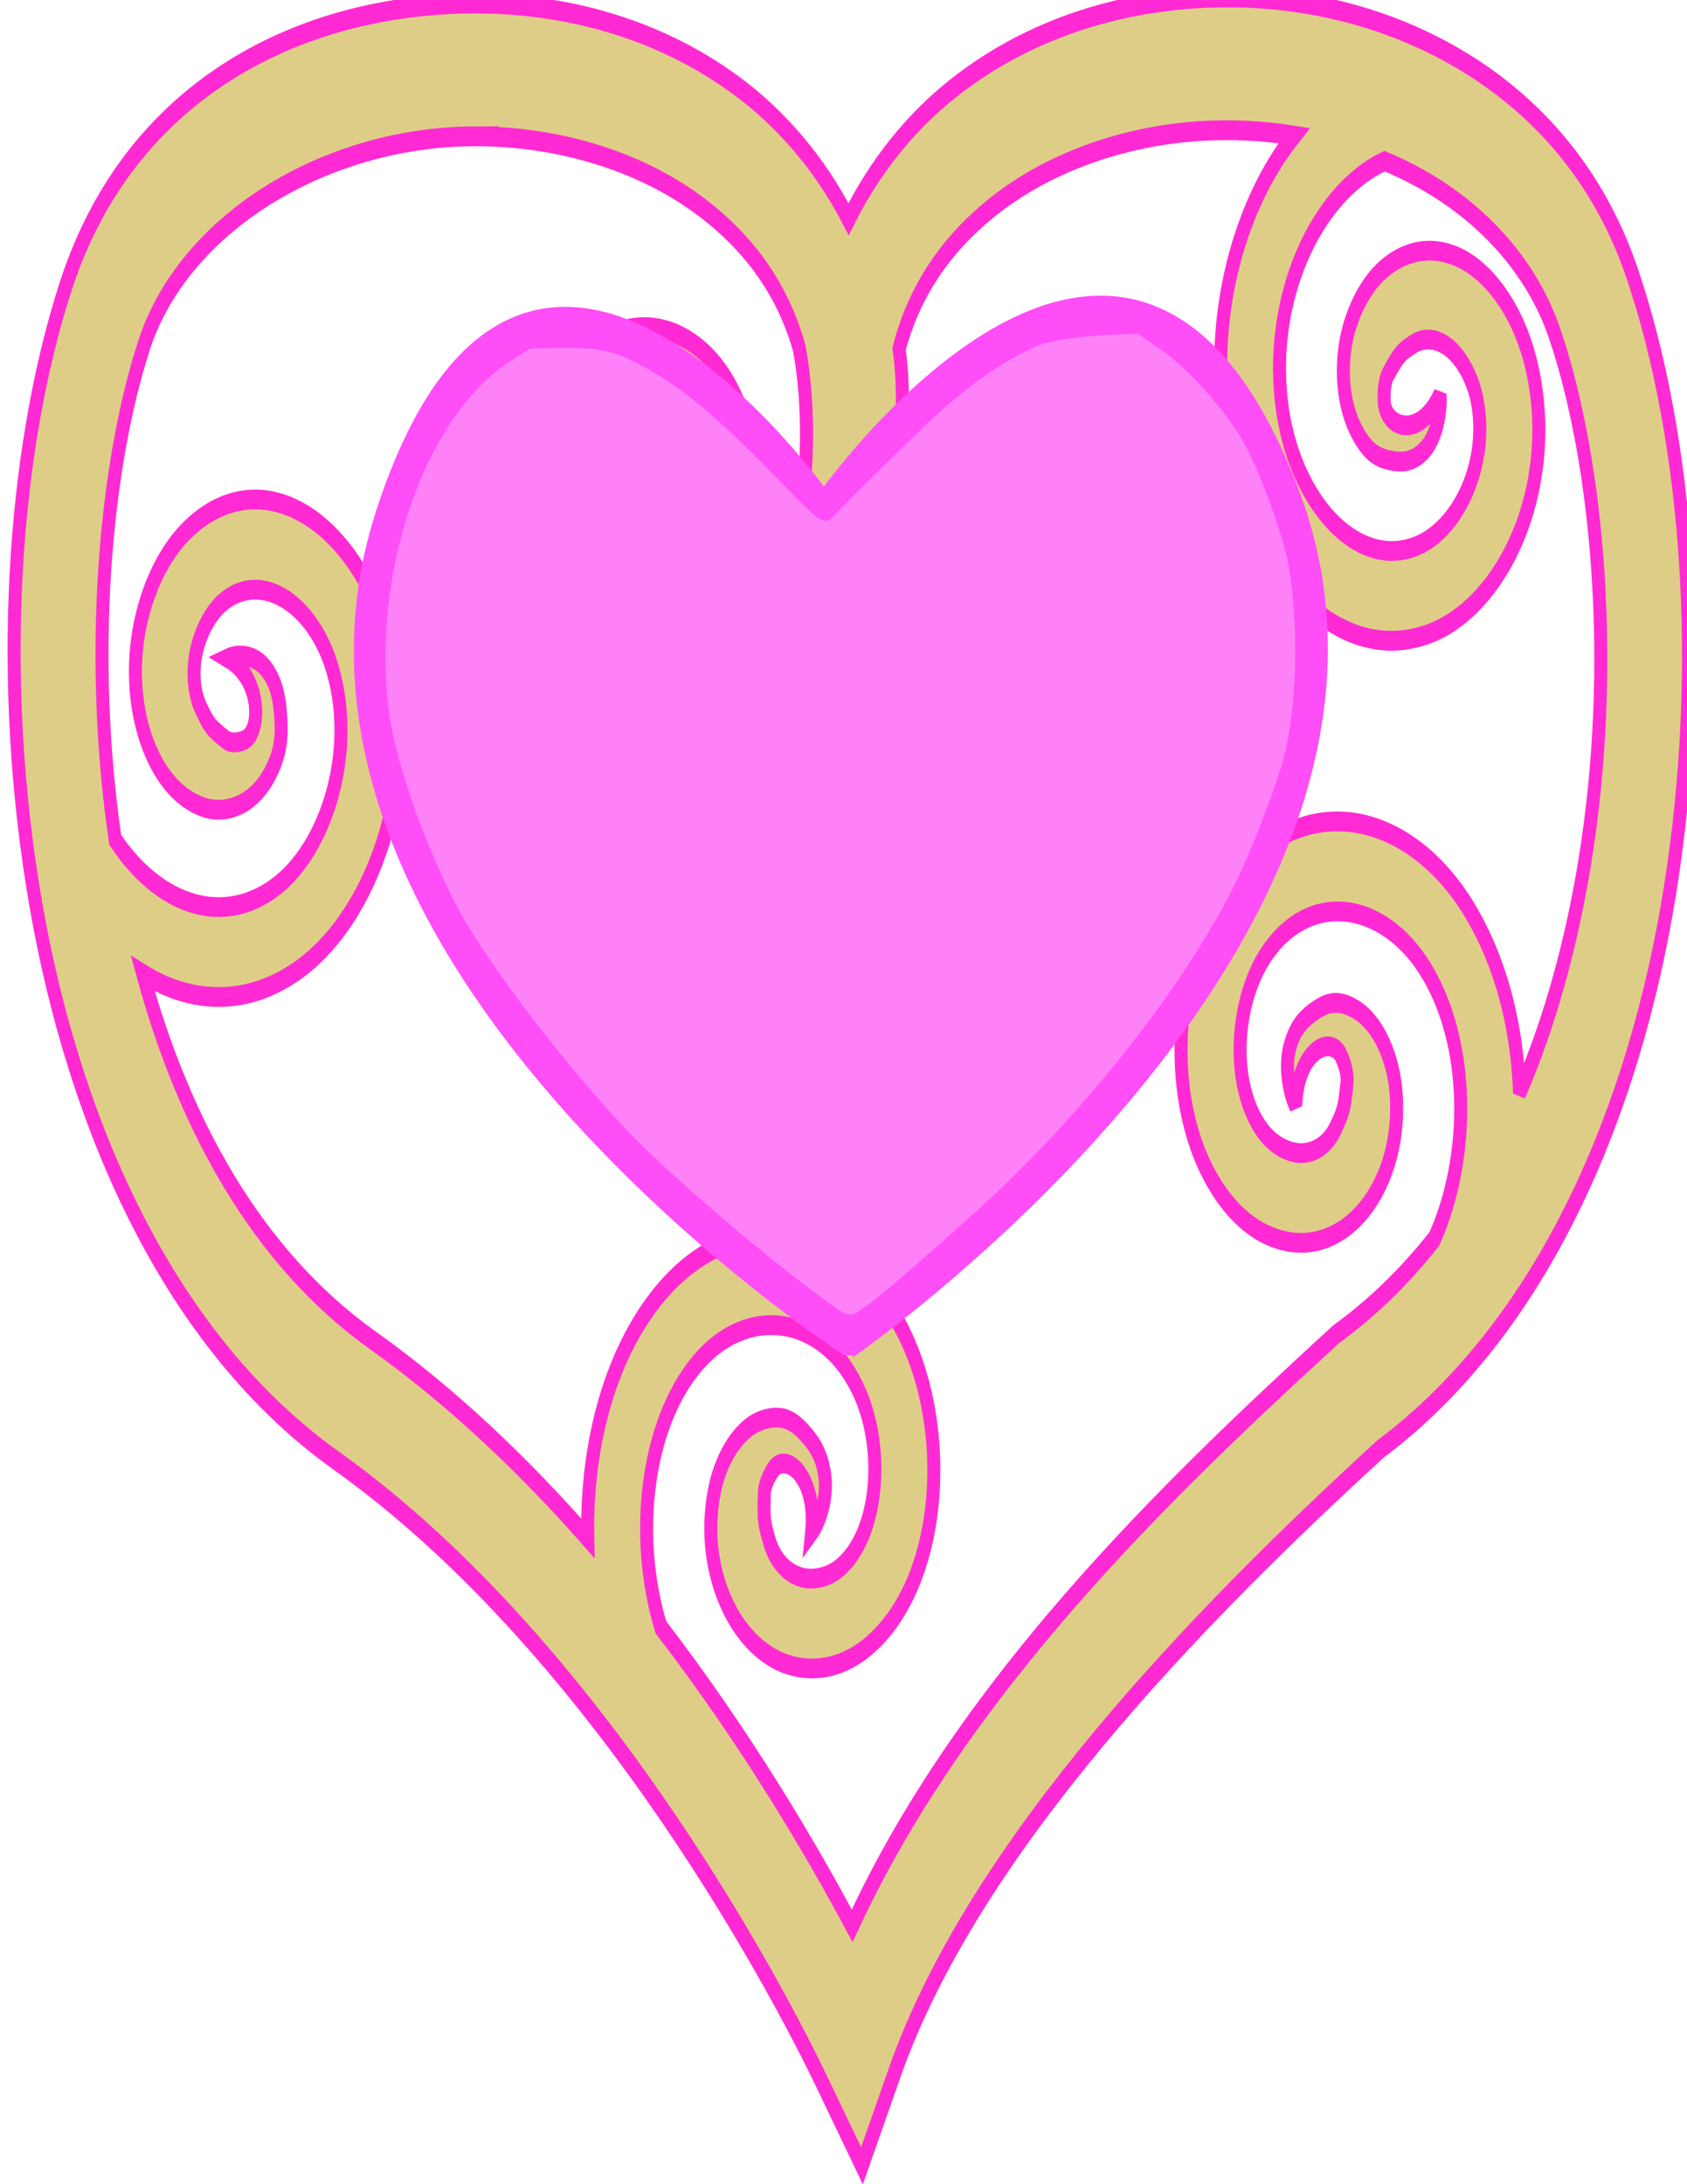 <?xml version="1.0" encoding="UTF-8" standalone="no"?>
<!-- Created with Inkscape (http://www.inkscape.org/) -->

<svg
   xmlns:dc="http://purl.org/dc/elements/1.1/"
   xmlns:cc="http://creativecommons.org/ns#"
   xmlns:rdf="http://www.w3.org/1999/02/22-rdf-syntax-ns#"
   xmlns:svg="http://www.w3.org/2000/svg"
   xmlns="http://www.w3.org/2000/svg"
   xmlns:sodipodi="http://sodipodi.sourceforge.net/DTD/sodipodi-0.dtd"
   xmlns:inkscape="http://www.inkscape.org/namespaces/inkscape"
   width="78.975"
   height="102.234"
   id="svg2"
   version="1.1"
   inkscape:version="0.47pre4 r22446"
   sodipodi:docname="New document 2">
  <defs
     id="defs4">
    <inkscape:perspective
       sodipodi:type="inkscape:persp3d"
       inkscape:vp_x="0 : 526.18109 : 1"
       inkscape:vp_y="0 : 1000 : 0"
       inkscape:vp_z="744.09448 : 526.18109 : 1"
       inkscape:persp3d-origin="372.04724 : 350.78739 : 1"
       id="perspective10" />
    <inkscape:perspective
       id="perspective3591"
       inkscape:persp3d-origin="0.5 : 0.33333333 : 1"
       inkscape:vp_z="1 : 0.5 : 1"
       inkscape:vp_y="0 : 1000 : 0"
       inkscape:vp_x="0 : 0.5 : 1"
       sodipodi:type="inkscape:persp3d" />
    <filter
       id="filter7067"
       inkscape:label="Neon"
       inkscape:menu="Bevels"
       inkscape:menu-tooltip="Neon light effect"
       x="-0.25"
       y="-0.25"
       width="1.5"
       height="1.5"
       color-interpolation-filters="sRGB">
      <feGaussianBlur
         id="feGaussianBlur7069"
         stdDeviation="19.954"
         result="result1" />
      <feComposite
         id="feComposite7071"
         in2="result1"
         in="result1"
         result="result4"
         operator="in" />
      <feGaussianBlur
         id="feGaussianBlur7073"
         stdDeviation="7"
         result="result6"
         in="result4" />
      <feComposite
         id="feComposite7075"
         in2="result4"
         operator="over"
         in="result6"
         result="result8" />
      <feComposite
         id="feComposite7077"
         in2="result8"
         operator="in"
         result="fbSourceGraphic"
         in="result6" />
      <feSpecularLighting
         id="feSpecularLighting7079"
         specularExponent="45"
         specularConstant="2"
         surfaceScale="2.5"
         lighting-color="#ffffff"
         result="result1"
         in="fbSourceGraphic">
        <fePointLight
           id="fePointLight7081"
           z="20000"
           y="-10000"
           x="-5000" />
      </feSpecularLighting>
      <feComposite
         id="feComposite7083"
         in2="fbSourceGraphic"
         operator="in"
         result="result2"
         in="result1" />
      <feComposite
         id="feComposite7085"
         in2="result2"
         k3="1.5"
         k2="1.2"
         operator="arithmetic"
         result="result4"
         in="fbSourceGraphic"
         k1="0"
         k4="0" />
      <feComposite
         id="feComposite7087"
         in2="result4"
         operator="over"
         result="result9" />
      <feBlend
         id="feBlend7089"
         in2="result9"
         mode="screen" />
    </filter>
  </defs>
  <sodipodi:namedview
     id="base"
     pagecolor="#ffffff"
     bordercolor="#666666"
     borderopacity="1.0"
     inkscape:pageopacity="0.0"
     inkscape:pageshadow="2"
     inkscape:zoom="1.25"
     inkscape:cx="164.28165"
     inkscape:cy="63.90631"
     inkscape:document-units="px"
     inkscape:current-layer="layer2"
     showgrid="true"
     inkscape:showpageshadow="false"
     objecttolerance="10"
     guidetolerance="10"
     showguides="true"
     inkscape:guide-bbox="true"
     inkscape:window-width="1008"
     inkscape:window-height="716"
     inkscape:window-x="6"
     inkscape:window-y="1"
     inkscape:window-maximized="1">
    <inkscape:grid
       type="xygrid"
       id="grid6886"
       empspacing="5"
       visible="true"
       enabled="true"
       snapvisiblegridlinesonly="true"
       spacingx="10px"
       spacingy="10px"
       empcolor="#f400ff"
       empopacity="0.157" />
  </sodipodi:namedview>
  <g
     inkscape:groupmode="layer"
     id="layer2"
     inkscape:label="concept"
     transform="translate(-75.718,261.528)">
    <g
       style="display:inline"
       id="g3276"
       transform="matrix(1.143,-0.016,0.016,1.143,-50.281,-906.11)">
      <g
         style="fill:#decd87;fill-opacity:1;stroke:#ff2ad4;stroke-width:3.114;display:inline"
         inkscape:label="Layer 1"
         id="layer1-0"
         transform="matrix(0.171,0.001,-0.002,0.26,56.087,453.022)">
        <path
           style="fill:#decd87;fill-opacity:1;stroke:#ff2ad4;stroke-width:3.114"
           d="m 388.748,432.219 c -40.191,-0.101 -82.197,12.37 -98.093,44.118 -13.059,26.08 -16.926,62.068 -8.06,97.06 8.866,34.992 31.282,69.124 71.108,88.09 63.848,30.405 106.64,86.278 115.19,98.204 l 9.681,13.527 7.956,-14.609 c 19.414,-35.63 73.262,-71.443 117.226,-97.559 39.282,-19.047 61.456,-52.918 70.257,-87.653 8.866,-34.992 4.998,-70.979 -8.06,-97.06 -8.354,-16.684 -24.511,-27.869 -43.105,-34.857 -18.594,-6.989 -40.059,-9.927 -61.137,-9.136 -21.077,0.791 -41.779,5.273 -58.831,14.193 -9.662,5.054 -18.202,11.818 -24.575,20.124 -6.909,-8.999 -16.37,-16.159 -27.068,-21.372 -18.247,-8.891 -40.341,-13.013 -62.487,-13.069 z m -0.042,20.914 c 19.522,0.049 38.919,3.896 53.388,10.946 12.066,5.879 20.334,13.464 24.201,22.829 4.975,17.996 -1.566,47.637 -19.361,52.754 -14.038,4.037 -30.265,-3.462 -33.882,-17.751 -2.592,-10.238 3.02,-22.076 13.337,-24.14 3.174,-0.635 7.009,0.05 9.764,1.706 2.755,1.657 4.743,4.386 5.048,7.492 0.29,3.267 0.283,3.734 -1.288,7.679 -0.729,1.772 -3.192,2.872 -3.615,3.017 -3.771,1.295 -9.077,-4.792 -5.11,-12.445 -2.498,1.076 -5.285,3.845 -5.837,7.055 -0.552,3.21 0.558,5.592 1.62,7.242 2.125,3.299 4.088,5.328 8.829,6.097 6.305,1.024 12.127,-2.38 15.165,-6.534 3.038,-4.155 4.377,-9.026 3.885,-14.047 -0.77,-7.843 -5.559,-14.127 -11.446,-17.668 -5.887,-3.541 -12.947,-4.8 -19.777,-3.434 -19.044,3.809 -28.666,23.981 -24.243,41.454 5.733,22.646 30.198,33.951 51.436,27.844 4.922,-1.415 9.375,-3.595 13.316,-6.347 16.232,-11.337 30.15,-39.472 26.071,-59.726 3.605,-8.942 11.2,-16.257 22.332,-22.08 13.36,-6.988 31.403,-11.144 49.961,-11.841 7.55,-0.284 15.186,0.005 22.623,0.832 -9.546,7.828 -16.145,19.002 -17.637,31.403 -0.575,4.778 -0.399,9.737 0.665,14.755 4.592,21.651 26.064,37.988 48.714,32.423 17.477,-4.294 30.723,-22.282 25.136,-40.913 -2.004,-6.682 -6.434,-12.334 -12.319,-15.878 -5.885,-3.544 -13.666,-4.813 -20.94,-1.81 -4.656,1.922 -8.318,5.372 -10.553,10.01 -2.235,4.638 -2.513,11.386 1.35,16.482 2.905,3.831 5.629,4.623 9.535,4.953 1.953,0.165 4.577,0.019 7.146,-1.977 2.569,-1.996 3.694,-5.755 3.469,-8.47 -4.881,7.102 -12.728,5.254 -13.357,1.311 -0.071,-0.442 -0.263,-3.122 0.956,-4.599 2.739,-3.242 3.154,-3.467 6.17,-4.745 2.88,-1.189 6.199,-0.701 8.953,0.957 2.754,1.658 5.156,4.72 6.087,7.825 3.027,10.094 -4.738,20.625 -14.978,23.141 -14.292,3.511 -28.541,-7.331 -31.576,-21.643 -3.669,-17.3 8.253,-34.114 24.825,-39.082 3.019,0.849 5.945,1.798 8.746,2.851 15.39,5.785 26.68,14.467 31.784,24.66 10.239,20.448 14.111,52.42 6.481,82.534 -3.275,12.924 -8.523,25.479 -16.12,36.876 -0.243,-5.86 -1.536,-11.677 -3.989,-17.127 -1.974,-4.387 -4.684,-8.555 -8.185,-12.299 -15.106,-16.153 -41.922,-19.014 -58.436,-2.518 -12.742,12.729 -14.793,34.998 -0.395,48.051 5.164,4.681 11.871,7.216 18.738,7.2 6.867,-0.015 14.186,-2.943 18.863,-9.281 2.993,-4.057 4.345,-8.92 3.864,-14.047 -0.481,-5.127 -3.723,-11.042 -9.66,-13.402 -4.464,-1.774 -7.206,-1.033 -10.719,0.708 -1.757,0.871 -3.921,2.33 -5.09,5.369 -1.169,3.039 -0.201,6.846 1.392,9.053 0.512,-8.607 8.187,-11.103 10.761,-8.054 0.289,0.342 1.839,2.558 1.558,4.453 -0.671,4.194 -0.924,4.587 -2.846,7.242 -1.851,2.509 -4.93,3.822 -8.143,3.829 -3.213,0.007 -6.845,-1.362 -9.244,-3.538 -7.801,-7.072 -6.593,-20.116 0.873,-27.574 10.42,-10.409 28.197,-8.513 38.182,2.164 10.957,11.717 10.72,29.77 1.89,42.599 -6.737,5.562 -14.41,10.502 -23.121,14.651 l -0.436,0.208 -0.415,0.229 c -39.972,23.744 -89.434,54.417 -116.519,92.377 -9.447,-11.829 -24.769,-29.37 -45.349,-47.26 -6.62,-14.629 -3.207,-33.044 10.366,-42.412 12.027,-8.301 29.8,-6.38 37.767,6.014 5.708,8.88 4.14,21.893 -4.986,27.137 -2.807,1.613 -6.646,2.191 -9.784,1.498 -3.138,-0.693 -5.892,-2.647 -7.167,-5.494 -1.313,-3.005 -1.462,-3.459 -1.226,-7.7 0.128,-1.912 2.117,-3.723 2.472,-3.996 3.163,-2.429 10.139,1.657 8.808,10.176 2.026,-1.816 3.778,-5.334 3.282,-8.553 -0.496,-3.219 -2.312,-5.122 -3.843,-6.347 -3.062,-2.451 -5.565,-3.757 -10.304,-2.976 -6.303,1.038 -10.737,6.123 -12.298,11.03 -1.561,4.907 -1.272,9.944 0.789,14.546 3.221,7.191 9.747,11.63 16.453,13.111 6.706,1.481 13.798,0.412 19.839,-3.059 16.845,-9.68 19.568,-31.875 9.826,-47.032 -12.626,-19.643 -39.431,-22.568 -57.626,-10.01 -4.217,2.91 -7.754,6.415 -10.615,10.28 -6.363,8.594 -9.383,19.108 -9.14,29.655 -15,-11.388 -32.101,-22.345 -51.166,-31.424 -27.663,-13.174 -44.959,-34.326 -54.531,-58.04 7.127,3.008 14.931,4.33 22.768,3.559 4.781,-0.47 9.59,-1.704 14.251,-3.829 20.109,-9.171 31.385,-33.698 21.065,-54.648 -7.963,-16.165 -28.377,-25.245 -45.328,-15.753 -6.079,3.404 -10.615,8.961 -12.797,15.483 -2.182,6.522 -1.757,14.407 2.742,20.873 2.88,4.139 7.045,6.995 12.049,8.178 5.003,1.183 11.636,-0.031 15.767,-4.911 3.106,-3.669 3.286,-6.493 2.763,-10.384 -0.262,-1.946 -0.948,-4.474 -3.448,-6.555 -2.5,-2.082 -6.419,-2.388 -9.016,-1.582 7.977,3.239 7.882,11.33 4.176,12.798 -0.416,0.165 -2.992,0.936 -4.695,0.062 -3.752,-1.978 -4.065,-2.342 -5.962,-5.015 -1.781,-2.56 -2.039,-5.917 -1.018,-8.969 1.021,-3.052 3.49,-6.056 6.315,-7.637 9.183,-5.142 21.135,0.185 25.801,9.656 6.512,13.219 -0.979,29.482 -14.272,35.544 -13.007,5.932 -27.902,1.802 -37.58,-8.012 -6.075,-28.661 -2.09,-58.347 7.603,-77.706 9.711,-19.395 43.953,-32.678 79.376,-32.589 z"
           id="path4242" />
      </g>
      <g
         transform="matrix(0.16,-0.001,7.2455111e-4,0.194,116.714,578.702)"
         id="g4609"
         style="fill:#ff80e5;stroke:#ff2ad4;stroke-width:4.966;display:inline">
        <path
           style="fill:#ff80e5;stroke:#ff2ad4;stroke-width:5.212px;stroke-linecap:butt;stroke-linejoin:miter;stroke-opacity:1"
           d="m 119.022,40.806 c 0,0 80.324,-91.042 119.355,0.615 C 277.408,133.079 121.284,218.574 121.284,218.574 l 0,0"
           id="path4611"
           sodipodi:nodetypes="cscc" />
        <path
           style="fill:#ff80e5;stroke:#ff2ad4;stroke-width:5.141px;stroke-linecap:butt;stroke-linejoin:miter;stroke-opacity:1"
           d="m 118.773,40.699 c 0,0 -74.039,-90.716 -112.141,0.623 C -31.469,132.662 120.937,217.861 120.937,217.861 l 1.494,0"
           id="path4613"
           sodipodi:nodetypes="cscc" />
        <path
           style="fill:#ff80e5;fill-opacity:1;stroke:#ff2ad4;stroke-width:3.219;stroke-miterlimit:4;stroke-opacity:1;stroke-dasharray:none"
           d="M 118.839,215.744 C 79.973,190.503 62.551,176.623 41.775,154.348 20.786,131.843 8.261,110.33 3.156,88.013 1.199,79.461 1.403,61.744 3.552,53.643 8.214,36.061 19.17,17.507 29.401,9.863 c 8.642,-6.456 15.416,-8.531 26.064,-7.982 7.981,0.412 13.481,2.014 22.388,6.524 11.634,5.89 28.14,18.843 36.538,28.673 1.94,2.271 3.841,4.129 4.224,4.129 0.383,0 4.705,-3.679 9.604,-8.176 16.513,-15.158 29.06,-23.201 44.597,-28.589 6.27,-2.174 7.425,-2.338 16.614,-2.354 11.501,-0.02 14.955,0.946 23.355,6.53 10.173,6.763 19.307,19.438 25.742,35.72 6.194,15.675 6.553,35.784 0.945,52.964 -10.932,33.489 -42.521,69.302 -90.641,102.762 -10.402,7.233 -25.874,16.707 -27.22,16.668 -0.72,-0.021 -1.968,-0.466 -2.773,-0.989 l 0,-1e-5 z"
           id="path4615" />
        <path
           style="fill:#ff80e5;fill-opacity:1;stroke:#ff2ad4;stroke-width:3.219;stroke-miterlimit:4;stroke-opacity:1;stroke-dasharray:none"
           d="M 104.17,205.243 C 77.192,187.102 65.196,177.388 47.841,159.627 29.409,140.765 19.719,127.607 11.794,110.682 3.723,93.446 1.153,79.634 2.88,62.787 5.14,40.74 19.489,15.678 34.734,7.153 43.065,2.494 52.532,1.277 63.072,3.511 76.282,6.31 94.364,17.864 110.312,33.698 l 8.299,8.239 2.019,-1.645 c 1.11,-0.905 5.935,-5.055 10.721,-9.222 4.786,-4.168 11.664,-9.713 15.285,-12.322 6.858,-4.943 19.498,-11.482 27.095,-14.017 5.53,-1.845 17.33,-2.656 24.077,-1.654 17.962,2.667 35.958,23.782 42.891,50.325 1.917,7.339 2.587,20.583 1.466,28.976 -3.978,29.783 -28.137,64.97 -65.994,96.115 -19.851,16.332 -50.871,37.547 -54.9,37.547 -0.576,0 -8.271,-4.858 -17.102,-10.796 l 2e-5,0 z"
           id="path4617" />
        <path
           style="fill:#ff80e5;fill-opacity:1;stroke:#ff2ad4;stroke-width:3.219;stroke-miterlimit:4;stroke-opacity:1;stroke-dasharray:none"
           d="M 116.823,212.825 C 109.655,208.508 87.687,193.368 79.702,187.241 67.666,178.005 56.603,168.008 45.843,156.644 29.011,138.869 20.668,127.43 13.134,111.798 6.269,97.556 3.773,88.426 3.133,75.222 2.077,53.413 11.061,29.904 26.218,14.814 39.484,1.608 56.269,-0.484 75.296,8.698 87.004,14.348 95.595,20.654 110.072,34.223 l 8.789,8.239 5.475,-4.737 c 21.889,-18.937 34.372,-27.156 48.786,-32.121 5.125,-1.765 6.779,-1.969 16.361,-2.017 l 10.66,-0.053 6.202,3.072 c 13.894,6.882 25.672,22.115 32.027,41.421 4.347,13.205 4.856,30.086 1.318,43.68 -3.561,13.68 -12.299,30.225 -24.408,46.215 -6.763,8.93 -23.912,26.687 -34.995,36.235 -17.959,15.471 -54.6,41.151 -58.718,41.151 -0.341,0 -2.477,-1.117 -4.745,-2.483 l -1e-5,0 z"
           id="path4619" />
        <path
           style="fill:#ff80e5;fill-opacity:1;stroke:#ff2ad4;stroke-width:3.219;stroke-miterlimit:4;stroke-opacity:1;stroke-dasharray:none"
           d="M 118.107,212.882 C 108.547,207.402 80.285,187.351 69.827,178.629 54.246,165.634 33.858,143.773 24.07,129.57 15.632,117.325 7.536,99.293 5.126,87.38 3.766,80.65 3.379,69.03 4.29,62.215 7.502,38.173 21.278,15.581 37.68,7.453 c 5.537,-2.744 6.742,-3.055 13.085,-3.387 17.724,-0.927 34.568,7.906 59.782,31.35 4.291,3.99 8.006,7.254 8.255,7.254 0.249,0 5.133,-3.9 10.852,-8.667 19.086,-15.908 30.826,-23.419 43.166,-27.616 4.18,-1.422 7.37,-1.872 15.859,-2.238 l 10.626,-0.458 4.755,2.386 c 10.02,5.027 16.837,11.126 23.724,21.224 3.261,4.782 7.719,13.971 9.844,20.292 4.88,14.516 4.925,34.799 0.106,48.781 -11.081,32.155 -39.628,65.549 -82.686,96.724 -18.777,13.595 -31.025,21.497 -33.278,21.471 -0.406,-0.005 -2.054,-0.764 -3.663,-1.686 l 0,10e-6 z"
           id="path4621" />
        <path
           style="fill:#ff80e5;fill-opacity:1;stroke:#ff2ad4;stroke-width:3.219;stroke-miterlimit:4;stroke-opacity:1;stroke-dasharray:none"
           d="M 117.01,211.465 C 101.568,202.1 76.186,183.595 64.802,173.4 49.758,159.93 30.379,138.278 22.79,126.462 14.64,113.773 6.651,94.26 5.105,83.269 0.864,53.111 15.789,19.358 38.447,7.862 l 5.647,-2.865 8.843,0.031 c 9.81,0.034 14.178,1.024 22.441,5.085 9.929,4.88 18.899,11.45 34.297,25.12 7.793,6.918 9.287,7.962 10.241,7.152 5.485,-4.656 24.258,-19.26 28.915,-22.493 9.374,-6.509 17.265,-10.642 25.579,-13.397 2.624,-0.869 11.785,-1.8 18.908,-1.92 l 7.023,-0.119 6.066,3.519 c 7.152,4.149 17.043,13.645 21.662,20.796 3.863,5.982 9.383,18.968 10.81,25.43 2.74,12.415 2.012,30.588 -1.679,41.869 -2.292,7.005 -10.075,22.532 -14.954,29.832 -13.34,19.959 -35.521,42.539 -60.248,61.331 -7.322,5.564 -26.236,18.798 -32.553,22.775 -6.74,4.244 -7.662,4.352 -12.436,1.457 l 0,-2e-5 z"
           id="path4623" />
      </g>
      <g
         style="fill:#e504b8;fill-opacity:0.51;stroke:#ff2ad4;stroke-width:4.966;display:inline;filter:url(#filter7067)"
         id="g6375"
         transform="matrix(0.16,-0.001,7.2455111e-4,0.194,116.714,578.702)">
        <path
           sodipodi:nodetypes="cscc"
           id="path6377"
           d="m 119.022,40.806 c 0,0 80.324,-91.042 119.355,0.615 C 277.408,133.079 121.284,218.574 121.284,218.574 l 0,0"
           style="fill:#e504b8;fill-opacity:0.51;stroke:#ff2ad4;stroke-width:5.212px;stroke-linecap:butt;stroke-linejoin:miter;stroke-opacity:1" />
        <path
           sodipodi:nodetypes="cscc"
           id="path6379"
           d="m 118.773,40.699 c 0,0 -74.039,-90.716 -112.141,0.623 C -31.469,132.662 120.937,217.861 120.937,217.861 l 1.494,0"
           style="fill:#e504b8;fill-opacity:0.51;stroke:#ff2ad4;stroke-width:5.141px;stroke-linecap:butt;stroke-linejoin:miter;stroke-opacity:1" />
        <path
           id="path6381"
           d="M 118.839,215.744 C 79.973,190.503 62.551,176.623 41.775,154.348 20.786,131.843 8.261,110.33 3.156,88.013 1.199,79.461 1.403,61.744 3.552,53.643 8.214,36.061 19.17,17.507 29.401,9.863 c 8.642,-6.456 15.416,-8.531 26.064,-7.982 7.981,0.412 13.481,2.014 22.388,6.524 11.634,5.89 28.14,18.843 36.538,28.673 1.94,2.271 3.841,4.129 4.224,4.129 0.383,0 4.705,-3.679 9.604,-8.176 16.513,-15.158 29.06,-23.201 44.597,-28.589 6.27,-2.174 7.425,-2.338 16.614,-2.354 11.501,-0.02 14.955,0.946 23.355,6.53 10.173,6.763 19.307,19.438 25.742,35.72 6.194,15.675 6.553,35.784 0.945,52.964 -10.932,33.489 -42.521,69.302 -90.641,102.762 -10.402,7.233 -25.874,16.707 -27.22,16.668 -0.72,-0.021 -1.968,-0.466 -2.773,-0.989 l 0,-1e-5 z"
           style="fill:#e504b8;fill-opacity:0.51;stroke:#ff2ad4;stroke-width:3.219;stroke-miterlimit:4;stroke-opacity:1;stroke-dasharray:none" />
        <path
           id="path6383"
           d="M 104.17,205.243 C 77.192,187.102 65.196,177.388 47.841,159.627 29.409,140.765 19.719,127.607 11.794,110.682 3.723,93.446 1.153,79.634 2.88,62.787 5.14,40.74 19.489,15.678 34.734,7.153 43.065,2.494 52.532,1.277 63.072,3.511 76.282,6.31 94.364,17.864 110.312,33.698 l 8.299,8.239 2.019,-1.645 c 1.11,-0.905 5.935,-5.055 10.721,-9.222 4.786,-4.168 11.664,-9.713 15.285,-12.322 6.858,-4.943 19.498,-11.482 27.095,-14.017 5.53,-1.845 17.33,-2.656 24.077,-1.654 17.962,2.667 35.958,23.782 42.891,50.325 1.917,7.339 2.587,20.583 1.466,28.976 -3.978,29.783 -28.137,64.97 -65.994,96.115 -19.851,16.332 -50.871,37.547 -54.9,37.547 -0.576,0 -8.271,-4.858 -17.102,-10.796 l 2e-5,0 z"
           style="fill:#e504b8;fill-opacity:0.51;stroke:#ff2ad4;stroke-width:3.219;stroke-miterlimit:4;stroke-opacity:1;stroke-dasharray:none" />
        <path
           id="path6385"
           d="M 116.823,212.825 C 109.655,208.508 87.687,193.368 79.702,187.241 67.666,178.005 56.603,168.008 45.843,156.644 29.011,138.869 20.668,127.43 13.134,111.798 6.269,97.556 3.773,88.426 3.133,75.222 2.077,53.413 11.061,29.904 26.218,14.814 39.484,1.608 56.269,-0.484 75.296,8.698 87.004,14.348 95.595,20.654 110.072,34.223 l 8.789,8.239 5.475,-4.737 c 21.889,-18.937 34.372,-27.156 48.786,-32.121 5.125,-1.765 6.779,-1.969 16.361,-2.017 l 10.66,-0.053 6.202,3.072 c 13.894,6.882 25.672,22.115 32.027,41.421 4.347,13.205 4.856,30.086 1.318,43.68 -3.561,13.68 -12.299,30.225 -24.408,46.215 -6.763,8.93 -23.912,26.687 -34.995,36.235 -17.959,15.471 -54.6,41.151 -58.718,41.151 -0.341,0 -2.477,-1.117 -4.745,-2.483 l -1e-5,0 z"
           style="fill:#e504b8;fill-opacity:0.51;stroke:#ff2ad4;stroke-width:3.219;stroke-miterlimit:4;stroke-opacity:1;stroke-dasharray:none" />
        <path
           id="path6387"
           d="M 118.107,212.882 C 108.547,207.402 80.285,187.351 69.827,178.629 54.246,165.634 33.858,143.773 24.07,129.57 15.632,117.325 7.536,99.293 5.126,87.38 3.766,80.65 3.379,69.03 4.29,62.215 7.502,38.173 21.278,15.581 37.68,7.453 c 5.537,-2.744 6.742,-3.055 13.085,-3.387 17.724,-0.927 34.568,7.906 59.782,31.35 4.291,3.99 8.006,7.254 8.255,7.254 0.249,0 5.133,-3.9 10.852,-8.667 19.086,-15.908 30.826,-23.419 43.166,-27.616 4.18,-1.422 7.37,-1.872 15.859,-2.238 l 10.626,-0.458 4.755,2.386 c 10.02,5.027 16.837,11.126 23.724,21.224 3.261,4.782 7.719,13.971 9.844,20.292 4.88,14.516 4.925,34.799 0.106,48.781 -11.081,32.155 -39.628,65.549 -82.686,96.724 -18.777,13.595 -31.025,21.497 -33.278,21.471 -0.406,-0.005 -2.054,-0.764 -3.663,-1.686 l 0,10e-6 z"
           style="fill:#e504b8;fill-opacity:0.51;stroke:#ff2ad4;stroke-width:3.219;stroke-miterlimit:4;stroke-opacity:1;stroke-dasharray:none" />
        <path
           id="path6389"
           d="M 117.01,211.465 C 101.568,202.1 76.186,183.595 64.802,173.4 49.758,159.93 30.379,138.278 22.79,126.462 14.64,113.773 6.651,94.26 5.105,83.269 0.864,53.111 15.789,19.358 38.447,7.862 l 5.647,-2.865 8.843,0.031 c 9.81,0.034 14.178,1.024 22.441,5.085 9.929,4.88 18.899,11.45 34.297,25.12 7.793,6.918 9.287,7.962 10.241,7.152 5.485,-4.656 24.258,-19.26 28.915,-22.493 9.374,-6.509 17.265,-10.642 25.579,-13.397 2.624,-0.869 11.785,-1.8 18.908,-1.92 l 7.023,-0.119 6.066,3.519 c 7.152,4.149 17.043,13.645 21.662,20.796 3.863,5.982 9.383,18.968 10.81,25.43 2.74,12.415 2.012,30.588 -1.679,41.869 -2.292,7.005 -10.075,22.532 -14.954,29.832 -13.34,19.959 -35.521,42.539 -60.248,61.331 -7.322,5.564 -26.236,18.798 -32.553,22.775 -6.74,4.244 -7.662,4.352 -12.436,1.457 l 0,-2e-5 z"
           style="fill:#e504b8;fill-opacity:0.51;stroke:#ff2ad4;stroke-width:3.219;stroke-miterlimit:4;stroke-opacity:1;stroke-dasharray:none" />
      </g>
    </g>
  </g>
  <g
     inkscape:label="Layer 1"
     inkscape:groupmode="layer"
     id="layer1"
     transform="translate(-75.718,-430.834)"
     sodipodi:insensitive="true" />
</svg>
